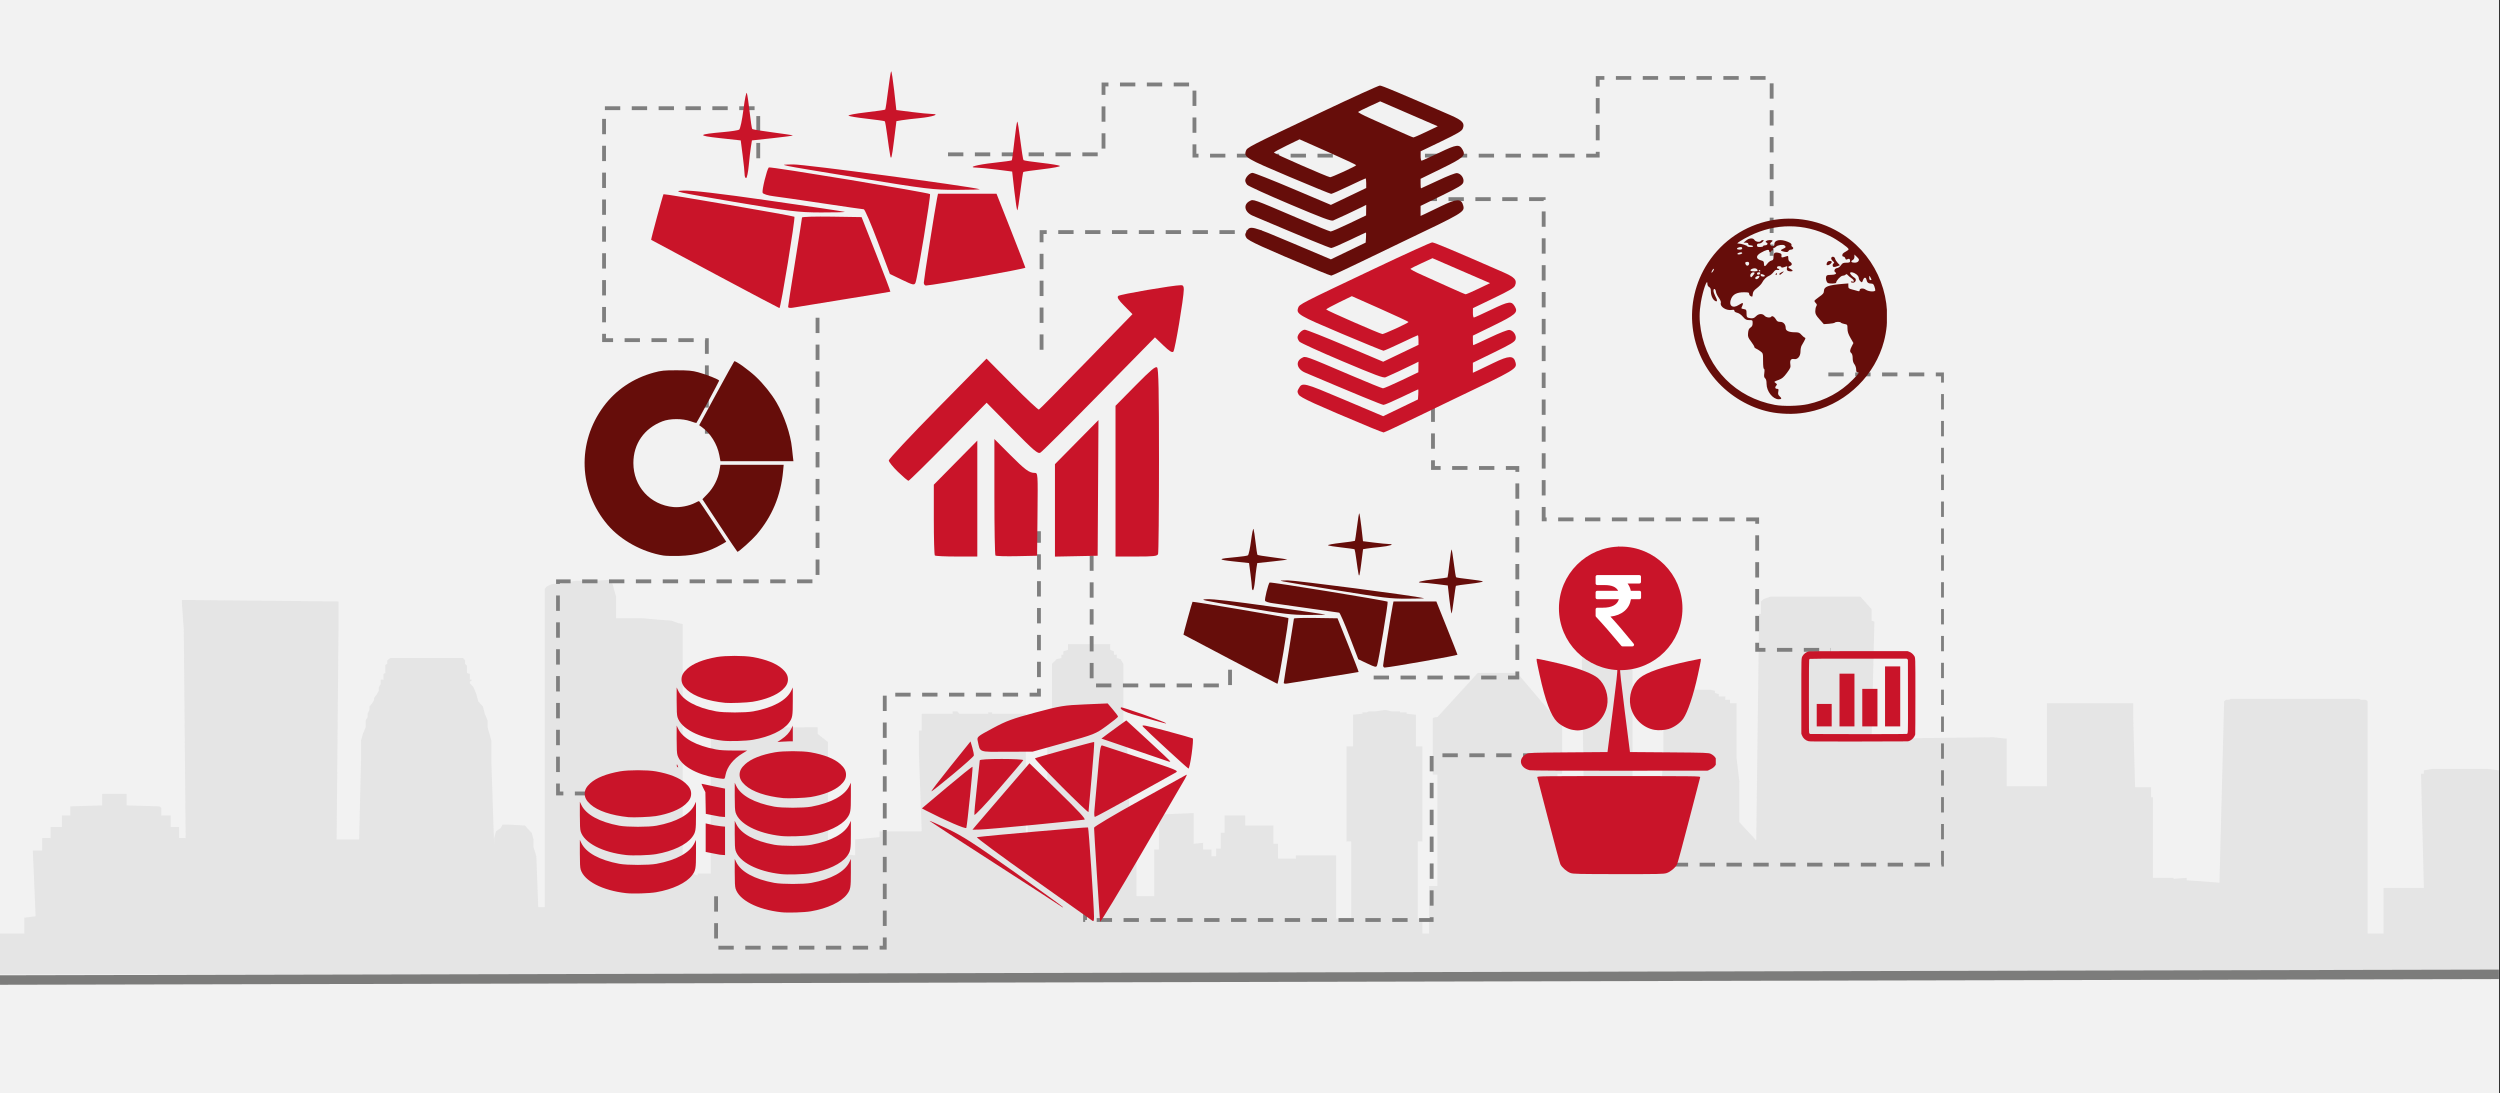<svg width="526" height="230" xmlns="http://www.w3.org/2000/svg" xmlns:xlink="http://www.w3.org/1999/xlink" overflow="hidden"><rect width="100%" height="100%" fill="#333333" stroke="none"/><defs><clipPath id="clip0"><path d="M0 0 526 0 526 230 0 230Z" fill-rule="evenodd" clip-rule="evenodd"/></clipPath><clipPath id="clip1"><path d="M117 16 409 16 409 201 117 201Z" fill-rule="evenodd" clip-rule="evenodd"/></clipPath><clipPath id="clip2"><path d="M117 16 409 16 409 201 117 201Z" fill-rule="evenodd" clip-rule="evenodd"/></clipPath><clipPath id="clip3"><path d="M117 16 409 16 409 201 117 201Z" fill-rule="evenodd" clip-rule="evenodd"/></clipPath><clipPath id="clip4"><path d="M137 14 223 14 223 65 137 65Z" fill-rule="evenodd" clip-rule="evenodd"/></clipPath><clipPath id="clip5"><path d="M137 14 223 14 223 65 137 65Z" fill-rule="evenodd" clip-rule="evenodd"/></clipPath><clipPath id="clip6"><path d="M137 14 223 14 223 65 137 65Z" fill-rule="evenodd" clip-rule="evenodd"/></clipPath><clipPath id="clip7"><path d="M123 75 167 75 167 117 123 117Z" fill-rule="evenodd" clip-rule="evenodd"/></clipPath><clipPath id="clip8"><path d="M123 75 167 75 167 117 123 117Z" fill-rule="evenodd" clip-rule="evenodd"/></clipPath><clipPath id="clip9"><path d="M123 75 167 75 167 117 123 117Z" fill-rule="evenodd" clip-rule="evenodd"/></clipPath><clipPath id="clip10"><path d="M187 59 249 59 249 117 187 117Z" fill-rule="evenodd" clip-rule="evenodd"/></clipPath><clipPath id="clip11"><path d="M187 59 249 59 249 117 187 117Z" fill-rule="evenodd" clip-rule="evenodd"/></clipPath><clipPath id="clip12"><path d="M187 59 249 59 249 117 187 117Z" fill-rule="evenodd" clip-rule="evenodd"/></clipPath><clipPath id="clip13"><path d="M249 108 312 108 312 145 249 145Z" fill-rule="evenodd" clip-rule="evenodd"/></clipPath><clipPath id="clip14"><path d="M249 108 312 108 312 145 249 145Z" fill-rule="evenodd" clip-rule="evenodd"/></clipPath><clipPath id="clip15"><path d="M249 108 312 108 312 145 249 145Z" fill-rule="evenodd" clip-rule="evenodd"/></clipPath><clipPath id="clip16"><path d="M122 138 179 138 179 192 122 192Z" fill-rule="evenodd" clip-rule="evenodd"/></clipPath><clipPath id="clip17"><path d="M122 138 179 138 179 192 122 192Z" fill-rule="evenodd" clip-rule="evenodd"/></clipPath><clipPath id="clip18"><path d="M122 138 179 138 179 192 122 192Z" fill-rule="evenodd" clip-rule="evenodd"/></clipPath><clipPath id="clip19"><path d="M320 115 361 115 361 184 320 184Z" fill-rule="evenodd" clip-rule="evenodd"/></clipPath><clipPath id="clip20"><path d="M320 115 361 115 361 184 320 184Z" fill-rule="evenodd" clip-rule="evenodd"/></clipPath><clipPath id="clip21"><path d="M320 115 361 115 361 184 320 184Z" fill-rule="evenodd" clip-rule="evenodd"/></clipPath><clipPath id="clip22"><path d="M356 46 397 46 397 88 356 88Z" fill-rule="evenodd" clip-rule="evenodd"/></clipPath><clipPath id="clip23"><path d="M356 46 397 46 397 88 356 88Z" fill-rule="evenodd" clip-rule="evenodd"/></clipPath><clipPath id="clip24"><path d="M356 46 397 46 397 88 356 88Z" fill-rule="evenodd" clip-rule="evenodd"/></clipPath><clipPath id="clip25"><path d="M194 147 251 147 251 194 194 194Z" fill-rule="evenodd" clip-rule="evenodd"/></clipPath><clipPath id="clip26"><path d="M194 147 251 147 251 194 194 194Z" fill-rule="evenodd" clip-rule="evenodd"/></clipPath><clipPath id="clip27"><path d="M194 147 251 147 251 194 194 194Z" fill-rule="evenodd" clip-rule="evenodd"/></clipPath><clipPath id="clip28"><path d="M379 136 403 136 403 156 379 156Z" fill-rule="evenodd" clip-rule="evenodd"/></clipPath><clipPath id="clip29"><path d="M379 136 403 136 403 156 379 156Z" fill-rule="evenodd" clip-rule="evenodd"/></clipPath><clipPath id="clip30"><path d="M379 136 403 136 403 156 379 156Z" fill-rule="evenodd" clip-rule="evenodd"/></clipPath><clipPath id="clip31"><path d="M262 17 308 17 308 59 262 59Z" fill-rule="evenodd" clip-rule="evenodd"/></clipPath><clipPath id="clip32"><path d="M262 17 308 17 308 59 262 59Z" fill-rule="evenodd" clip-rule="evenodd"/></clipPath><clipPath id="clip33"><path d="M262 17 308 17 308 59 262 59Z" fill-rule="evenodd" clip-rule="evenodd"/></clipPath><clipPath id="clip34"><path d="M273 50 319 50 319 91 273 91Z" fill-rule="evenodd" clip-rule="evenodd"/></clipPath><clipPath id="clip35"><path d="M273 50 319 50 319 91 273 91Z" fill-rule="evenodd" clip-rule="evenodd"/></clipPath><clipPath id="clip36"><path d="M273 50 319 50 319 91 273 91Z" fill-rule="evenodd" clip-rule="evenodd"/></clipPath><clipPath id="clip37"><path d="M333 120 348 120 348 136 333 136Z" fill-rule="evenodd" clip-rule="evenodd"/></clipPath><clipPath id="clip38"><path d="M333 120 348 120 348 136 333 136Z" fill-rule="evenodd" clip-rule="evenodd"/></clipPath><clipPath id="clip39"><path d="M333 120 348 120 348 136 333 136Z" fill-rule="evenodd" clip-rule="evenodd"/></clipPath></defs><g clip-path="url(#clip0)"><rect x="0" y="0" width="525.239" height="230" fill="#FFFFFF" transform="scale(1.001 1)"/><rect x="0" y="0" width="525.239" height="230" fill="#F2F2F2" transform="scale(1.001 1)"/><path d="M525.239 81.99 525.239 40.086 522.874 39.783 511.246 39.783 509.472 40.086 509.472 40.086 509.472 40.793 508.88 40.793 508.88 40.995 509.472 64.825 503.756 64.825 500.997 64.825 500.997 74.417 497.647 74.417 497.647 25.748 497.647 25.546 497.252 25.243 496.267 25.243 495.873 25.041 494.493 25.041 493.508 25.041 471.237 25.041 469.857 25.041 468.872 25.041 468.478 25.243 467.886 25.243 467.492 25.546 466.507 63.714 459.609 63.209 459.609 62.704 456.849 62.906 456.849 62.704 456.258 62.704 455.864 62.704 454.878 62.704 453.893 62.704 453.499 62.704 452.513 62.704 452.513 45.741 452.119 45.741 452.119 43.62 451.725 43.62 448.769 43.62 448.375 28.878 448.375 26.455 448.375 25.95 447.98 25.95 430.637 25.95 430.242 25.95 430.242 26.455 430.242 28.878 430.242 43.419 429.848 43.419 426.498 43.419 422.753 43.419 421.768 43.419 421.768 33.422 419.008 33.119 393.387 33.422 393.978 8.785 393.387 8.583 393.387 8.078 393.387 7.169 393.387 6.159 391.022 3.534 390.234 3.534 372.102 3.534 370.722 4.039 370.131 4.544 370.131 5.453 370.131 6.462 370.131 7.169 369.737 7.169 369.737 7.876 369.145 54.828 365.598 50.992 365.598 42.409 365.006 37.461 365.006 25.95 363.627 25.95 363.627 25.95 363.627 25.243 362.641 25.243 362.641 25.243 362.641 24.537 361.853 24.537 361.262 24.537 361.262 24.032 360.473 23.83 360.473 23.83 360.473 23.325 359.488 23.123 355.349 23.123 353.772 23.325 353.772 23.83 353.772 23.83 352.984 24.032 352.984 24.537 352.984 24.537 351.604 24.537 351.999 25.243 351.604 25.243 350.619 25.243 350.619 25.95 350.619 25.95 349.634 25.95 349.634 37.461 349.239 42.409 349.239 54.324 347.86 56.545 347.269 56.545 347.269 56.747 345.889 56.747 345.889 56.747 344.115 56.747 344.115 56.747 343.13 56.747 343.13 26.455 343.13 15.954 332.881 14.742 332.487 16.963 332.881 43.62 327.363 43.62 327.363 42.712 327.363 42.712 327.363 40.793 327.363 40.793 327.757 40.793 327.757 40.793 328.348 40.793 328.348 40.793 328.348 40.793 328.348 29.08 328.348 28.878 328.348 28.878 328.348 28.878 327.757 28.878 327.757 28.878 327.363 28.878 327.363 28.878 326.771 28.878 326.771 28.878 326.771 28.878 318.888 19.589 310.61 19.589 302.135 28.878 302.135 28.878 302.135 28.878 302.135 28.878 302.135 28.878 301.741 28.878 301.741 28.878 301.15 29.08 301.15 29.08 301.15 29.08 301.15 40.793 301.15 40.793 301.15 40.793 301.15 40.995 301.741 40.995 302.135 40.995 302.135 40.995 302.135 42.914 302.135 42.914 302.135 42.914 302.135 64.421 300.362 64.421 300.362 74.417 298.982 74.417 298.982 71.287 297.997 71.287 297.997 55.03 298.982 55.03 298.982 35.038 297.602 35.038 297.602 28.373 295.632 28.172 295.632 28.172 295.632 27.869 295.237 27.869 295.237 27.869 294.646 27.869 294.646 27.869 294.252 27.869 294.252 27.667 293.858 27.667 293.267 27.667 292.872 27.667 292.478 27.667 291.099 27.364 289.128 27.667 289.128 27.667 288.734 27.667 288.142 27.667 287.748 27.667 287.748 27.667 287.354 27.869 286.763 27.869 286.763 27.869 286.368 27.869 286.368 27.869 286.368 28.172 286.368 28.172 284.398 28.373 284.398 35.038 283.018 35.038 283.018 55.03 284.003 55.03 284.003 71.287 280.85 71.287 280.85 57.959 273.361 57.959 272.375 57.959 272.375 58.666 272.375 58.666 270.01 58.666 268.631 58.666 268.631 55.535 267.645 55.535 267.645 51.698 266.266 51.698 266.266 51.698 266.266 51.698 266.266 51.698 265.871 51.698 265.871 51.698 265.477 51.698 265.477 51.698 264.886 51.698 264.886 51.698 264.492 51.698 264.492 51.698 263.9 51.698 262.521 51.698 261.732 51.698 261.732 49.578 259.762 49.578 257.397 49.578 257.397 53.213 257.397 53.213 256.608 53.213 256.608 56.545 255.623 56.545 255.623 58.161 255.229 58.161 255.229 58.161 254.637 58.161 254.637 58.161 254.637 56.747 252.864 56.747 252.864 55.535 252.864 55.333 250.893 55.535 250.893 49.073 243.6 49.376 243.6 56.747 242.615 56.747 242.615 74.417 242.615 74.417 242.615 66.541 238.87 66.541 238.87 56.949 237.491 52.001 236.899 34.836 236.111 33.422 236.111 17.67 235.52 16.661 234.731 16.459 234.731 15.954 234.731 15.752 234.14 15.752 234.14 15.045 234.14 15.045 233.352 14.742 233.352 13.833 233.352 13.53 232.761 13.53 224.877 13.53 224.483 13.53 224.483 13.833 224.483 14.742 223.497 15.045 223.497 15.045 223.497 15.752 223.103 15.752 223.103 15.954 223.103 16.459 222.118 16.661 221.132 17.67 221.132 33.422 220.147 34.836 220.147 49.578 220.147 49.376 220.147 49.376 220.147 49.073 220.147 49.073 217.979 49.073 217.388 49.073 217.388 49.376 217.388 49.376 216.994 49.376 216.994 49.578 216.994 49.881 216.994 49.881 216.994 49.881 216.994 50.083 216.402 50.083 216.402 50.083 216.402 50.588 216.008 50.588 216.008 50.588 216.008 58.666 215.614 59.574 215.614 36.451 215.614 35.038 215.614 31.706 215.614 31.706 215.614 30.494 215.614 28.172 208.519 28.172 208.519 27.869 207.73 27.869 207.73 28.172 201.621 28.172 201.227 27.667 200.241 27.667 200.241 28.172 193.737 28.172 193.737 30.494 193.737 31.706 193.146 31.706 193.146 35.038 193.146 36.451 193.737 52.91 185.262 52.91 184.868 52.91 184.868 54.122 184.868 54.122 179.744 54.627 179.744 57.959 176.394 57.656 174.028 57.656 174.028 50.285 174.028 50.285 174.028 34.129 171.861 32.412 171.861 32.412 171.861 31.201 171.861 30.999 149.393 31.201 149.393 61.796 146.633 61.796 146.633 62.2 143.48 61.089 143.48 9.29 142.494 9.088 141.115 8.583 138.356 8.381 135.005 8.078 131.26 8.078 129.487 8.078 129.487 3.534 128.501 0 124.757 0.202 121.012 0.202 118.253 0.707 115.888 0.909 114.902 1.414 114.508 1.918 114.508 9.491 114.508 68.864 114.114 68.864 113.128 68.864 112.734 58.161 112.143 56.242 112.143 54.627 111.749 53.213 110.763 52.203 110.369 51.698 107.019 51.496 105.639 51.496 105.245 52.203 104.259 52.91 103.865 54.324 103.865 56.04 103.274 38.168 103.274 36.754 103.274 36.754 103.274 36.451 103.274 35.24 103.274 33.826 102.88 32.412 102.486 30.999 102.486 29.585 101.894 28.172 101.5 26.657 100.515 25.546 100.121 24.032 99.529 22.618 98.741 21.709 98.741 21.406 99.135 21.204 99.135 21.002 99.135 21.002 99.135 21.002 98.741 21.002 98.741 20.7 98.741 20.296 98.741 19.791 98.15 19.589 98.15 19.084 98.15 18.781 98.15 18.377 98.15 18.074 97.755 17.67 97.755 17.367 97.755 16.963 97.361 16.459 81.989 16.459 81.397 16.963 81.397 17.166 81.397 17.67 81.003 17.872 81.003 18.377 81.003 18.781 81.003 19.084 81.003 19.589 80.609 19.791 80.609 20.296 80.609 20.498 80.609 21.002 80.018 21.002 80.018 21.911 79.623 22.618 79.623 23.325 79.229 24.032 78.638 24.839 78.638 25.243 78.244 25.95 77.653 26.657 77.653 27.364 77.258 28.172 77.258 28.878 76.864 29.585 76.864 30.999 76.273 32.412 75.879 33.826 75.879 35.24 75.879 36.754 75.879 36.956 75.879 38.168 75.485 54.627 70.754 54.627 71.149 9.996 71.149 4.544 38.235 4.241 38.235 4.948 38.629 10.501 39.023 54.324 37.644 54.324 37.644 52.001 37.644 52.001 37.644 52.001 37.644 52.001 37.644 52.001 35.87 52.001 35.87 49.881 35.87 49.881 35.87 49.578 35.87 49.578 35.87 49.578 35.279 49.578 33.899 49.578 33.899 47.962 33.899 47.962 33.505 47.659 33.505 47.659 33.505 47.659 33.505 47.659 26.607 47.457 26.607 47.255 26.607 47.255 26.607 47.255 26.607 47.255 26.607 46.953 26.607 46.953 26.607 46.751 26.607 46.448 26.607 46.246 26.607 46.246 26.607 46.044 26.607 45.741 26.607 45.741 26.607 45.741 26.607 45.741 26.607 45.034 21.483 45.034 21.483 47.457 14.782 47.659 14.782 47.659 14.782 47.659 14.782 49.578 13.008 49.578 13.008 49.578 13.008 49.578 13.008 49.578 13.008 52.001 11.234 52.001 10.643 52.001 10.643 52.001 10.643 52.001 10.643 52.001 10.643 54.324 9.263 54.324 9.263 54.324 9.263 54.324 8.869 54.324 8.869 54.324 8.869 54.324 8.869 54.324 8.869 54.324 8.869 56.949 6.898 56.949 7.489 70.782 5.124 71.085 5.124 74.417 0 74.417 0 83 525.239 83 525.239 81.99Z" fill="#D9D9D9" fill-rule="evenodd" fill-opacity="0.529" transform="matrix(1.001 0 -0 1 0 122)"/><path d="M0 0-525.239-1.2" stroke="#7C7C7B" stroke-width="1.997" stroke-miterlimit="8" fill="none" fill-rule="evenodd" transform="matrix(-1.001 -0 -0 1 0 206.2)"/><g clip-path="url(#clip1)"><g clip-path="url(#clip2)"><g clip-path="url(#clip3)"><path d="M42.534 17.302 42.534 6.766 10.093 6.766 10.093 55.566 31.72 55.566 31.72 75.253" stroke="#7F7F7F" stroke-width="0.808" stroke-dasharray="3.23 2.423" fill="none" transform="matrix(1 0 -0 1 117 16)"/><path d="M55.011 50.852 55.011 106.308 0.388 106.308 0.388 150.949 7.875 150.949" stroke="#7F7F7F" stroke-width="0.808" stroke-dasharray="3.23 2.423" fill="none" transform="matrix(1 0 -0 1 117 16)"/><path d="M33.661 172.576 33.661 183.39 69.153 183.39 69.153 130.153 101.594 130.153 101.594 95.771" stroke="#7F7F7F" stroke-width="0.808" stroke-dasharray="3.23 2.423" fill="none" transform="matrix(1 0 -0 1 117 16)"/><path d="M112.685 95.216 112.685 128.212 141.799 128.212 141.799 117.675" stroke="#7F7F7F" stroke-width="0.808" stroke-dasharray="3.23 2.423" fill="none" transform="matrix(1 0 -0 1 117 16)"/><path d="M172.021 126.549 202.245 126.549 202.245 82.462 184.499 82.462 184.499 56.398" stroke="#7F7F7F" stroke-width="0.808" stroke-dasharray="3.23 2.423" fill="none" transform="matrix(1 0 -0 1 117 16)"/><path d="M148.453 32.829 102.148 32.829 102.148 58.616" stroke="#7F7F7F" stroke-width="0.808" stroke-dasharray="3.23 2.423" fill="none" transform="matrix(1 0 -0 1 117 16)"/><path d="M82.462 16.47 115.18 16.47 115.18 1.775 134.312 1.775 134.312 16.747 219.159 16.747 219.159 0.388 255.758 0.388 255.758 37.82" stroke="#7F7F7F" stroke-width="0.808" stroke-dasharray="3.23 2.423" fill="none" transform="matrix(1 0 -0 1 117 16)"/><path d="M267.682 62.775 291.805 62.775 291.805 165.921 234.131 165.921" stroke="#7F7F7F" stroke-width="0.808" stroke-dasharray="3.23 2.423" fill="none" transform="matrix(1 0 -0 1 117 16)"/><path d="M206.681 142.907 184.222 142.907 184.222 177.567 111.298 177.567 111.298 164.813" stroke="#7F7F7F" stroke-width="0.808" stroke-dasharray="3.23 2.423" fill="none" transform="matrix(1 0 -0 1 117 16)"/><path d="M176.458 25.898 207.79 25.898 207.79 93.276 252.709 93.276 252.709 120.726 268.236 120.726" stroke="#7F7F7F" stroke-width="0.808" stroke-dasharray="3.23 2.423" fill="none" transform="matrix(1 0 -0 1 117 16)"/></g></g></g><g clip-path="url(#clip4)"><g clip-path="url(#clip5)"><g clip-path="url(#clip6)"><path d="M13.401 42.663C6.075 38.737 0.045 35.494 0.002 35.457-0.076 35.392 2.462 26.009 2.598 25.86 2.729 25.715 29.848 30.401 30.051 30.604 30.292 30.845 27.19 49.851 26.914 49.823 26.808 49.812 20.728 46.59 13.401 42.663ZM28.73 49.577C28.73 49.382 29.386 45.132 30.189 40.134 30.991 35.136 31.648 30.919 31.649 30.764 31.649 30.609 34.462 30.527 37.898 30.582L44.147 30.682 47.214 38.489C48.9 42.784 50.235 46.33 50.18 46.37 50.125 46.41 45.728 47.139 40.409 47.992 35.089 48.844 30.285 49.63 29.733 49.738 29.181 49.845 28.73 49.773 28.73 49.577ZM52.635 43.876 50.08 42.643 47.53 35.841C46.127 32.1 44.813 29.037 44.61 29.034 44.407 29.031 40.546 28.471 36.029 27.789 31.513 27.107 26.86 26.431 25.69 26.288 24.499 26.143 23.483 25.821 23.381 25.557 23.198 25.079 24.274 20.658 24.678 20.23 24.904 19.991 58.165 25.506 58.497 25.838 58.711 26.052 55.866 43.495 55.459 44.465 55.213 45.053 54.969 45.002 52.635 43.876ZM57.197 44.478C57.197 43.883 59.556 28.822 59.972 26.758L60.175 25.755 66.311 25.755 72.448 25.755 75.455 33.4C77.108 37.605 78.481 41.171 78.504 41.325 78.538 41.547 59.41 44.988 57.653 45.075 57.402 45.087 57.197 44.819 57.197 44.478ZM17.233 27.449C5.305 25.414 4.339 25.197 6.742 25.1 8.545 25.027 14.306 25.7 24.808 27.212 33.288 28.432 40.391 29.494 40.591 29.571 40.792 29.648 38.575 29.707 35.664 29.701 30.879 29.692 29.114 29.476 17.233 27.449ZM76.196 25.251 75.732 21.096 72.553 20.688C70.804 20.464 68.892 20.275 68.304 20.269 66.176 20.247 68.298 19.652 71.93 19.252 73.911 19.034 75.585 18.802 75.651 18.736 75.717 18.67 75.971 16.773 76.215 14.52 76.459 12.267 76.733 10.497 76.823 10.587 76.913 10.678 77.2 12.498 77.462 14.633 77.723 16.767 78.015 18.593 78.111 18.689 78.207 18.785 79.905 19.044 81.883 19.264 83.862 19.485 85.608 19.774 85.762 19.906 85.916 20.039 84.276 20.352 82.118 20.603 79.959 20.854 78.136 21.117 78.065 21.188 77.995 21.259 77.723 23.063 77.462 25.198 77.2 27.333 76.913 29.153 76.823 29.243 76.732 29.333 76.45 27.537 76.196 25.251ZM43.693 22.46C25.431 19.445 26.476 19.661 29.845 19.6 32.057 19.56 66.273 24.116 68.876 24.797 69.177 24.876 67.042 24.944 64.131 24.95 59.282 24.959 57.573 24.751 43.693 22.46ZM19.606 21.674C19.606 21.235 19.423 19.451 19.199 17.709L18.793 14.541 14.364 14.056C9.53 13.526 9.711 13.273 15.275 12.777 16.807 12.641 18.242 12.417 18.463 12.28 18.684 12.144 19.089 10.233 19.363 8.036 19.637 5.838 19.956 4.286 20.073 4.587 20.189 4.888 20.455 6.675 20.663 8.559 20.872 10.443 21.116 12.059 21.207 12.149 21.298 12.24 23.23 12.557 25.5 12.853 27.77 13.15 29.674 13.439 29.732 13.496 29.789 13.553 27.88 13.812 25.489 14.071L21.143 14.542 20.932 15.86C20.817 16.585 20.611 18.369 20.476 19.824 20.341 21.279 20.09 22.47 19.918 22.47 19.746 22.47 19.606 22.111 19.606 21.674ZM50.15 17.725C50.016 17.023 49.738 15.145 49.532 13.553 49.325 11.961 49.095 10.597 49.019 10.521 48.944 10.445 47.263 10.203 45.284 9.982 43.305 9.762 41.56 9.473 41.406 9.34 41.251 9.208 42.891 8.894 45.05 8.643 47.208 8.392 49.032 8.129 49.102 8.059 49.173 7.988 49.444 6.183 49.706 4.049 49.967 1.914 50.255 0.093 50.345 0.003 50.435-0.087 50.717 1.709 50.972 3.995L51.435 8.151 54.615 8.559C56.363 8.783 58.276 8.971 58.864 8.977 60.771 8.997 59.027 9.59 56.285 9.855 54.88 9.99 53.218 10.188 52.592 10.295L51.453 10.489 50.923 14.746C50.499 18.152 50.344 18.747 50.15 17.725Z" fill="#C91429" transform="matrix(1.003 0 -0 1 137 15)"/></g></g></g><g clip-path="url(#clip7)"><g clip-path="url(#clip8)"><g clip-path="url(#clip9)"><path d="M16.557 40.316C12.139 39.603 7.597 37.136 4.853 33.961-1.28 26.863-1.633 16.885 3.983 9.402 6.564 5.963 10.221 3.529 14.56 2.362 16.156 1.933 16.723 1.877 19.378 1.881 21.857 1.885 22.651 1.958 23.89 2.292 25.733 2.788 28.309 3.804 28.309 4.034 28.309 4.172 23.696 12.621 23.517 12.811 23.488 12.842 22.925 12.679 22.267 12.449 20.581 11.86 17.954 11.871 16.369 12.473 12.529 13.933 10.262 17.143 10.262 21.122 10.262 25.992 13.801 29.821 18.708 30.263 20.092 30.387 22.007 30.021 23.229 29.397 23.636 29.189 24.014 29.02 24.069 29.02 24.124 29.02 25.436 30.919 26.986 33.239L29.803 37.459 28.821 38.016C26.066 39.579 23.392 40.296 19.942 40.397 18.597 40.436 17.074 40.399 16.557 40.316ZM28.431 34.09 24.79 28.63 25.877 27.518C27.151 26.216 28.07 24.437 28.368 22.697L28.574 21.498 35.23 21.498 41.886 21.498 41.757 22.861C41.281 27.885 39.462 32.179 36.213 35.955 35.245 37.079 32.455 39.549 32.153 39.549 32.108 39.549 30.433 37.092 28.431 34.09ZM28.343 19.482C27.912 17.209 26.464 14.921 24.658 13.66L24.109 13.277 27.732 6.716C29.725 3.108 31.415 0.093 31.487 0.015 31.679-0.191 34.478 1.778 36.01 3.195 37.608 4.675 39.309 6.76 40.357 8.525 42.008 11.303 43.344 15.183 43.628 18.02 43.691 18.64 43.786 19.507 43.84 19.947L43.939 20.746 36.261 20.746 28.583 20.746Z" fill="#660D0A" transform="matrix(1 0 -0 1.014 123 76)"/></g></g></g><g clip-path="url(#clip10)"><g clip-path="url(#clip11)"><g clip-path="url(#clip12)"><path d="M9.693 55.976C9.574 55.857 9.476 52.51 9.476 48.539L9.476 41.319 14.05 36.753 18.625 32.187 18.625 44.191 18.625 56.194 14.268 56.194C11.872 56.194 9.813 56.096 9.693 55.976ZM22.446 55.986C22.321 55.861 22.219 50.383 22.219 43.812L22.219 31.864 25.405 35.008C28.703 38.263 29.543 38.877 30.698 38.877 31.372 38.877 31.378 38.954 31.291 47.454L31.204 56.031 26.938 56.122C24.592 56.172 22.57 56.111 22.446 55.986ZM34.962 46.642 34.962 37.071 39.54 32.502 44.118 27.933 44.032 41.982 43.947 56.031 39.455 56.122 34.962 56.213ZM47.705 40.588 47.705 24.981 51.881 20.814C55.164 17.538 56.143 16.732 56.456 17.045 56.759 17.348 56.854 21.914 56.854 36.302 56.854 46.674 56.765 55.393 56.656 55.678 56.488 56.113 55.77 56.194 52.081 56.194L47.705 56.194ZM1.936 38.664C0.871 37.648 0 36.581 0 36.293 0 36.005 4.627 31.144 10.282 25.491L20.564 15.213 25.935 20.548C28.888 23.482 31.431 25.829 31.586 25.763 31.741 25.698 36.233 21.225 41.569 15.823L51.271 6.003 49.58 4.312C48.271 3.003 47.977 2.533 48.278 2.231 48.607 1.902 59.784 0.017 61.51 4.00442e-05 61.919-0.004 62.079 0.249 62.072 0.893 62.054 2.696 60.224 13.418 59.875 13.768 59.614 14.029 59.037 13.674 57.76 12.466L56.004 10.806 44.258 22.575C37.797 29.047 32.234 34.497 31.896 34.684 31.363 34.98 30.564 34.31 25.932 29.684L20.584 24.343 12.495 32.427C8.046 36.873 4.286 40.511 4.139 40.511 3.993 40.511 3.001 39.68 1.936 38.664Z" fill="#C91429" transform="matrix(1 0 -0 1.016 187 60)"/></g></g></g><g clip-path="url(#clip13)"><g clip-path="url(#clip14)"><g clip-path="url(#clip15)"><path d="M9.649 30.718C4.374 27.89 0.032 25.556 0.001 25.529-0.055 25.482 1.773 18.727 1.87 18.619 1.965 18.515 21.491 21.889 21.637 22.035 21.81 22.208 19.576 35.893 19.378 35.872 19.302 35.864 14.924 33.545 9.649 30.718ZM20.686 35.696C20.686 35.555 21.158 32.495 21.736 28.896 22.314 25.298 22.787 22.262 22.787 22.15 22.787 22.038 24.812 21.979 27.287 22.019L31.786 22.091 33.994 27.712C35.208 30.804 36.169 33.358 36.13 33.386 36.09 33.415 32.924 33.94 29.094 34.554 25.264 35.168 21.805 35.734 21.408 35.811 21.011 35.889 20.686 35.837 20.686 35.696ZM37.897 31.591 36.058 30.703 34.221 25.806C33.212 23.112 32.266 20.907 32.119 20.904 31.973 20.902 29.193 20.499 25.941 20.008 22.689 19.517 19.339 19.031 18.497 18.928 17.64 18.823 16.907 18.591 16.835 18.401 16.703 18.057 17.478 14.874 17.768 14.566 17.931 14.393 41.879 18.365 42.118 18.604 42.272 18.757 40.223 31.317 39.931 32.014 39.754 32.438 39.578 32.402 37.897 31.591ZM41.182 32.024C41.182 31.596 42.88 20.752 43.18 19.266L43.326 18.543 47.744 18.543 52.163 18.543 54.327 24.048C55.518 27.075 56.506 29.643 56.523 29.754 56.548 29.914 42.775 32.391 41.51 32.454 41.33 32.463 41.182 32.27 41.182 32.024ZM12.408 19.763C3.82 18.298 3.124 18.142 4.854 18.072 6.152 18.019 10.3 18.504 17.861 19.592 23.967 20.471 29.081 21.235 29.226 21.291 29.37 21.347 27.774 21.389 25.678 21.385 22.233 21.378 20.962 21.223 12.408 19.763ZM54.861 18.181 54.527 15.189 52.238 14.895C50.979 14.734 49.602 14.598 49.179 14.594 47.647 14.578 49.175 14.149 51.79 13.861 53.216 13.704 54.422 13.537 54.469 13.49 54.516 13.443 54.699 12.077 54.875 10.454 55.051 8.832 55.248 7.558 55.313 7.623 55.377 7.688 55.584 8.998 55.772 10.535 55.961 12.072 56.171 13.387 56.24 13.456 56.309 13.525 57.531 13.711 58.956 13.87 60.381 14.029 61.638 14.237 61.749 14.332 61.86 14.428 60.679 14.654 59.125 14.834 57.571 15.015 56.258 15.204 56.207 15.255 56.156 15.306 55.961 16.605 55.772 18.142 55.584 19.68 55.377 20.99 55.312 21.055 55.247 21.12 55.044 19.827 54.861 18.181ZM31.459 16.171C18.31 14 19.063 14.156 21.489 14.112 23.081 14.083 47.717 17.363 49.591 17.854 49.807 17.91 48.27 17.96 46.175 17.964 42.683 17.971 41.453 17.821 31.459 16.171ZM14.116 15.605C14.116 15.29 13.985 14.005 13.824 12.751L13.531 10.47 10.342 10.12C6.862 9.739 6.992 9.556 10.998 9.2 12.101 9.101 13.134 8.94 13.293 8.842 13.453 8.744 13.744 7.368 13.941 5.786 14.139 4.203 14.369 3.086 14.453 3.302 14.536 3.519 14.728 4.806 14.878 6.163 15.028 7.519 15.204 8.682 15.269 8.748 15.335 8.813 16.725 9.041 18.36 9.254 19.994 9.468 21.366 9.676 21.407 9.717 21.448 9.758 20.073 9.945 18.352 10.131L15.223 10.47 15.071 11.419C14.988 11.941 14.84 13.226 14.743 14.273 14.646 15.321 14.465 16.178 14.341 16.178 14.217 16.178 14.116 15.92 14.116 15.605ZM36.108 12.762C36.012 12.257 35.811 10.905 35.663 9.758 35.514 8.612 35.348 7.629 35.294 7.575 35.239 7.521 34.029 7.346 32.604 7.187 31.18 7.028 29.923 6.82 29.812 6.725 29.701 6.63 30.882 6.404 32.436 6.223 33.99 6.042 35.303 5.853 35.354 5.802 35.405 5.751 35.6 4.452 35.788 2.915 35.976 1.378 36.183 0.067 36.248 0.002 36.313-0.063 36.516 1.231 36.7 2.876L37.033 5.869 39.322 6.162C40.581 6.324 41.958 6.459 42.382 6.464 43.755 6.478 42.5 6.905 40.525 7.095 39.513 7.193 38.317 7.336 37.866 7.413L37.046 7.552 36.665 10.617C36.359 13.07 36.248 13.498 36.108 12.762Z" fill="#660D0A" transform="matrix(1.02 0 -0 1 249 108)"/></g></g></g><g clip-path="url(#clip16)"><g clip-path="url(#clip17)"><g clip-path="url(#clip18)"><path d="M41.669 53.93C36.739 53.365 32.976 51.38 32.248 48.961 32.12 48.538 32.073 47.612 32.074 45.55L32.076 42.72 32.375 43.364C33.331 45.416 36.133 46.978 40.25 47.755 41.884 48.063 46.318 48.063 47.952 47.755 52.069 46.978 54.871 45.416 55.827 43.364L56.126 42.72 56.128 45.55C56.129 48.736 56.054 49.167 55.329 50.155 54.141 51.773 51.297 53.137 47.86 53.737 46.445 53.984 43.061 54.089 41.669 53.93ZM9.595 49.921C4.665 49.356 0.902 47.371 0.173 44.952 0.046 44.529-0.001 43.603 1.23647e-05 41.541L0.001 38.711 0.301 39.355C1.257 41.406 4.058 42.969 8.176 43.746 9.81 44.054 14.244 44.054 15.878 43.746 19.995 42.969 22.797 41.406 23.752 39.355L24.052 38.711 24.054 41.541C24.055 44.727 23.98 45.157 23.255 46.146 22.067 47.764 19.223 49.128 15.786 49.728 14.37 49.975 10.987 50.08 9.595 49.921ZM41.669 45.911C36.739 45.347 32.976 43.362 32.248 40.942 32.12 40.52 32.073 39.593 32.074 37.532L32.076 34.701 32.375 35.345C33.331 37.397 36.133 38.959 40.25 39.736 41.884 40.045 46.318 40.045 47.952 39.736 52.069 38.959 54.871 37.397 55.827 35.345L56.126 34.701 56.128 37.532C56.129 40.718 56.054 41.148 55.329 42.137 54.141 43.755 51.297 45.119 47.86 45.718 46.445 45.965 43.061 46.071 41.669 45.911ZM9.595 41.902C4.665 41.337 0.902 39.352 0.173 36.933 0.046 36.511-0.001 35.584 1.23647e-05 33.523L0.001 30.692 0.301 31.336C1.257 33.388 4.058 34.95 8.176 35.727 9.81 36.035 14.244 36.035 15.878 35.727 19.995 34.95 22.797 33.388 23.752 31.336L24.052 30.692 24.054 33.523C24.055 36.709 23.98 37.139 23.255 38.127 22.067 39.746 19.223 41.109 15.786 41.709 14.37 41.956 10.987 42.062 9.595 41.902ZM28.941 41.821C28.768 41.794 28.05 41.653 27.343 41.509L26.059 41.246 26.059 38.242 26.059 35.238 26.404 35.326C27.348 35.567 28.462 35.772 29.223 35.846L30.068 35.928 30.068 38.917 30.068 41.906 29.661 41.889C29.437 41.879 29.113 41.849 28.941 41.821ZM41.669 37.893C36.739 37.328 32.976 35.343 32.248 32.924 32.12 32.501 32.073 31.575 32.074 29.513L32.076 26.683 32.375 27.327C33.331 29.378 36.133 30.941 40.25 31.718 41.884 32.026 46.318 32.026 47.952 31.718 52.069 30.941 54.871 29.378 55.827 27.327L56.126 26.683 56.128 29.513C56.129 32.699 56.054 33.13 55.329 34.118 54.141 35.736 51.297 37.1 47.86 37.7 46.445 37.947 43.061 38.052 41.669 37.893ZM10.085 33.936C6.489 33.561 3.686 32.6 2.185 31.228 1.358 30.472 1.007 29.808 1.007 29.001 1.007 28.193 1.358 27.529 2.185 26.773 3.421 25.643 5.51 24.8 8.331 24.292 10.081 23.977 13.972 23.977 15.723 24.292 18.544 24.8 20.632 25.643 21.869 26.773 22.695 27.529 23.047 28.193 23.047 29.001 23.047 29.808 22.695 30.472 21.869 31.228 20.638 32.352 18.374 33.267 15.726 33.707 14.609 33.893 11.057 34.037 10.085 33.936ZM28.941 33.803C28.768 33.775 28.055 33.636 27.355 33.493L26.082 33.233 26.04 30.952 25.996 28.671 25.547 27.765C25.299 27.267 25.158 26.881 25.233 26.907 25.309 26.933 26.427 27.173 27.719 27.441L30.068 27.927 30.068 30.907 30.068 33.887 29.661 33.87C29.437 33.861 29.113 33.83 28.941 33.803ZM42.159 29.927C38.564 29.552 35.76 28.591 34.259 27.219 33.432 26.463 33.081 25.799 33.081 24.991 33.081 24.184 33.432 23.52 34.259 22.764 35.495 21.634 37.584 20.791 40.405 20.283 42.155 19.968 46.047 19.968 47.797 20.283 50.618 20.791 52.706 21.634 53.943 22.764 54.77 23.52 55.121 24.184 55.121 24.991 55.121 25.799 54.77 26.463 53.943 27.219 52.713 28.343 50.448 29.257 47.801 29.698 46.683 29.884 43.131 30.028 42.159 29.927ZM28.252 25.669C24.027 24.921 20.866 23.042 20.22 20.896 20.093 20.473 20.046 19.547 20.046 17.485L20.048 14.655 20.348 15.299C21.303 17.351 24.111 18.916 28.222 19.689 29.081 19.85 30.06 19.908 32.017 19.912L34.654 19.917 33.68 20.517C31.771 21.692 30.492 23.337 30.17 25.031 30.015 25.848 30.002 25.868 29.633 25.857 29.425 25.851 28.803 25.766 28.252 25.669ZM20.191 23.378C20.099 23.32 20.042 23.144 20.066 22.988 20.104 22.732 20.122 22.742 20.253 23.097 20.334 23.312 20.39 23.487 20.379 23.486 20.368 23.485 20.283 23.436 20.191 23.378ZM41.721 17.567C42.733 16.874 43.409 16.136 43.799 15.299L44.098 14.655 44.1 16.315 44.101 17.975 43.381 17.976C42.985 17.977 42.266 18.011 41.783 18.052L40.906 18.126 41.721 17.568ZM29.641 17.846C24.711 17.282 20.948 15.297 20.22 12.877 20.093 12.455 20.046 11.528 20.046 9.467L20.048 6.636 20.348 7.28C21.303 9.332 24.105 10.894 28.222 11.671 29.856 11.98 34.291 11.98 35.924 11.671 40.042 10.894 42.843 9.332 43.799 7.28L44.099 6.636 44.1 9.467C44.101 12.653 44.027 13.083 43.301 14.072 42.113 15.69 39.269 17.054 35.832 17.654 34.417 17.901 31.033 18.006 29.642 17.846ZM30.131 9.88C26.536 9.505 23.732 8.544 22.231 7.172 21.404 6.417 21.053 5.753 21.053 4.945 21.053 4.137 21.404 3.473 22.231 2.718 23.467 1.588 25.556 0.745 28.377 0.236 30.127-0.079 34.019-0.079 35.769 0.236 38.59 0.745 40.679 1.588 41.915 2.718 42.742 3.473 43.093 4.137 43.093 4.945 43.093 5.753 42.742 6.417 41.915 7.172 40.685 8.297 38.42 9.211 35.773 9.652 34.655 9.838 31.103 9.982 30.131 9.88Z" fill="#C91429" transform="matrix(1.016 0 -0 1 122 138)"/></g></g></g><g clip-path="url(#clip19)"><g clip-path="url(#clip20)"><g clip-path="url(#clip21)"><path d="M10.461 68.417C9.69 68.16 8.616 67.237 8.291 66.553 8.164 66.284 7.036 62.127 5.786 57.315 4.536 52.503 3.48 48.459 3.44 48.33 3.371 48.107 4.249 48.095 20.581 48.095 36.914 48.095 37.792 48.107 37.722 48.33 37.682 48.459 36.627 52.503 35.377 57.315 34.126 62.127 32.999 66.284 32.871 66.553 32.533 67.266 31.475 68.159 30.654 68.424 30.025 68.627 29.009 68.649 20.532 68.641 12.242 68.634 11.032 68.607 10.461 68.417ZM1.852 46.871C-0.286 46.365-0.665 44.37 1.201 43.443 1.673 43.208 2.246 43.187 9.963 43.124L18.22 43.057 19.316 34.459C20.103 28.29 20.37 25.834 20.262 25.764 20.179 25.711 19.839 25.631 19.506 25.586 17.419 25.304 15.782 24.491 14.252 22.976 13.316 22.048 12.99 21.614 12.54 20.689 11.751 19.066 11.539 18.107 11.609 16.465 11.653 15.44 11.758 14.854 12.042 14.039 12.832 11.778 15.059 7.747 17.459 4.232 18.997 1.98 20.458 0 20.581 0 20.705 0 22.166 1.98 23.703 4.232 26.104 7.747 28.33 11.778 29.12 14.039 29.405 14.854 29.51 15.44 29.553 16.465 29.623 18.107 29.412 19.066 28.622 20.689 28.172 21.614 27.847 22.048 26.91 22.976 25.38 24.491 23.744 25.304 21.656 25.586 21.323 25.631 20.984 25.711 20.901 25.764 20.793 25.834 21.06 28.29 21.846 34.459L22.943 43.057 31.2 43.124C38.917 43.187 39.489 43.208 39.962 43.443 41.572 44.243 41.571 45.846 39.959 46.639L39.322 46.953 20.85 46.974C9.904 46.986 2.163 46.945 1.852 46.871ZM20.957 21.069 20.997 20.307 21.562 20.214C23.258 19.935 24.188 18.972 24.415 17.26 24.641 15.549 23.654 14.343 21.605 13.828L20.984 13.671 20.984 11.736 20.984 9.802 21.354 9.888C21.997 10.037 22.355 10.355 22.641 11.031 22.918 11.688 22.919 11.688 23.564 11.688 24.143 11.688 24.208 11.657 24.207 11.386 24.204 10.915 23.609 9.749 23.21 9.435 22.848 9.151 22.043 8.819 21.354 8.672 21.037 8.604 20.984 8.527 20.984 8.125 20.984 7.695 20.952 7.658 20.581 7.658 20.212 7.658 20.178 7.696 20.178 8.119 20.178 8.608 20.138 8.637 19.22 8.791 18.002 8.996 16.954 10.39 16.954 11.806 16.954 13.255 17.689 14.133 19.329 14.64L20.111 14.882 20.148 16.997 20.185 19.112 19.752 19.025C18.836 18.842 18.332 18.267 18.186 17.238L18.094 16.591 17.379 16.55 16.664 16.51 16.761 17.285C16.893 18.343 17.113 18.812 17.744 19.383 18.244 19.834 19.34 20.286 19.934 20.286 20.14 20.286 20.178 20.399 20.178 21.003 20.178 21.802 20.245 21.927 20.643 21.87 20.877 21.837 20.923 21.718 20.957 21.069ZM20.984 17.118 20.984 15.053 21.321 15.181C22.58 15.66 23 16.143 22.999 17.113 22.998 18.214 22.496 18.842 21.424 19.084L20.984 19.183ZM19.409 13.171C18.645 12.824 18.259 12.2 18.365 11.486 18.496 10.61 18.975 10.074 19.809 9.869L20.178 9.778 20.178 11.606C20.178 12.612 20.133 13.433 20.078 13.431 20.022 13.43 19.721 13.312 19.409 13.171ZM10.941 38.42C9.91 38.27 8.395 37.5 7.614 36.731 6.291 35.428 5.122 32.297 3.93 26.869 3.245 23.747 3.207 23.51 3.39 23.51 3.687 23.51 8.049 24.473 9.498 24.858 12.654 25.698 15.183 26.712 16.171 27.535 17.742 28.843 18.555 31.31 18.113 33.42 17.566 36.026 15.499 38.017 12.924 38.418 11.964 38.568 11.955 38.568 10.941 38.42ZM28.105 38.409C25.643 37.983 23.578 35.944 23.051 33.42 22.612 31.317 23.432 28.825 24.984 27.545 26.446 26.341 29.823 25.188 35.405 23.987 36.624 23.725 37.69 23.51 37.773 23.51 37.956 23.51 37.92 23.73 37.221 26.936 36.313 31.1 35.111 34.677 34.154 36.065 33.542 36.951 32.215 37.885 31.081 38.227 30.246 38.48 28.962 38.558 28.105 38.409Z" fill="#C91429" transform="matrix(1 0 -0 1.004 320 115)"/></g></g></g><g clip-path="url(#clip22)"><g clip-path="url(#clip23)"><g clip-path="url(#clip24)"><path d="M17.899 40.914C13.708 40.428 9.425 38.334 6.192 35.191-0.819 28.374-2.02 17.542 3.325 9.341 9.587-0.265 22.381-2.889 31.937 3.472 39.188 8.3 42.608 17.329 40.391 25.795 38.555 32.805 32.769 38.58 25.765 40.393 23.096 41.084 20.718 41.241 17.899 40.914ZM24.377 39.036C28.063 38.234 31.259 36.495 33.803 33.908 35.098 32.59 35.265 32.333 34.825 32.333 34.618 32.333 34.535 32.157 34.535 31.717 34.535 31.378 34.37 30.892 34.169 30.636 33.927 30.328 33.803 29.893 33.803 29.352 33.803 28.848 33.697 28.447 33.528 28.306 33.165 28.005 33.182 27.7 33.607 26.867L33.96 26.175 33.338 25.09C32.877 24.286 32.714 23.781 32.71 23.144 32.705 22.305 32.688 22.279 32.062 22.162 31.708 22.096 31.374 21.968 31.319 21.879 31.187 21.666 30.264 21.67 30.041 21.885 29.946 21.977 29.387 22.085 28.8 22.125L27.732 22.198 26.832 21.189C26.088 20.355 25.932 20.059 25.932 19.481 25.932 19.098 26.029 18.628 26.147 18.439 26.321 18.161 26.303 18.035 26.056 17.788 25.887 17.619 25.749 17.408 25.749 17.319 25.749 17.23 26.199 16.844 26.749 16.462 27.579 15.886 27.75 15.675 27.756 15.217 27.767 14.308 28.638 13.982 31.744 13.726L32.888 13.632 32.888 14.166C32.888 14.641 32.974 14.722 33.666 14.898 34.093 15.007 34.629 15.154 34.855 15.225 35.156 15.319 35.267 15.28 35.267 15.079 35.267 14.631 36.007 14.559 36.561 14.954 37.154 15.376 38.562 15.453 38.562 15.063 38.562 14.927 38.471 14.557 38.361 14.24 38.2 13.78 38.057 13.663 37.651 13.663 37.103 13.663 36.809 13.412 36.705 12.855 36.596 12.269 36.189 12.307 35.974 12.924 35.783 13.473 35.758 13.485 35.429 13.187 35.239 13.015 35.084 12.697 35.084 12.48 35.084 12.255 34.851 11.913 34.542 11.684 33.981 11.27 33.254 11.147 33.254 11.467 33.254 11.669 33.758 12.189 34.23 12.474 34.688 12.749 34.428 13.48 33.873 13.48 33.633 13.48 33.437 13.401 33.437 13.303 33.437 13.206 33.552 13.17 33.693 13.224 34.231 13.43 34.146 12.941 33.576 12.551 33.248 12.326 32.876 12.015 32.75 11.86 32.572 11.641 32.471 11.627 32.301 11.797 32.181 11.918 31.903 12.016 31.683 12.016 31.294 12.016 30.325 13.052 30.325 13.468 30.325 13.687 28.883 13.732 28.565 13.523 28.269 13.328 28.085 12.623 28.22 12.199 28.315 11.899 28.497 11.833 29.228 11.833 30.112 11.833 30.581 11.555 30.147 11.287 29.769 11.053 30.013 10.465 30.514 10.406 30.78 10.375 31.126 10.125 31.336 9.812 31.642 9.355 31.818 9.271 32.476 9.271 33.108 9.271 33.254 9.208 33.254 8.935 33.254 8.463 33.076 8.34 32.693 8.545 32.434 8.683 32.338 8.642 32.247 8.355 32.183 8.154 32.013 7.989 31.869 7.989 31.589 7.989 31.524 7.651 31.746 7.349 31.82 7.248 32.122 7.042 32.417 6.891 32.713 6.74 32.951 6.534 32.947 6.433 32.935 6.102 30.563 4.43 29.011 3.66 23.546 0.946 17.587 0.93 12.157 3.616 11.375 4.002 10.43 4.526 10.055 4.781 9.467 5.181 9.43 5.244 9.785 5.244 10.335 5.244 11.655 5.663 11.655 5.837 11.655 5.914 11.949 5.976 12.307 5.976 12.695 5.976 12.912 5.902 12.845 5.793 12.783 5.692 12.531 5.61 12.285 5.61 12.01 5.61 11.838 5.504 11.838 5.335 11.838 5.158 11.66 5.06 11.335 5.06L10.832 5.059 11.381 4.609C12.058 4.054 12.849 4.011 13.162 4.512 13.403 4.898 14.291 5.02 14.492 4.695 14.555 4.594 14.737 4.512 14.898 4.512 15.152 4.512 15.147 4.559 14.859 4.878 14.676 5.079 14.334 5.244 14.098 5.244 13.791 5.244 13.669 5.348 13.669 5.61 13.669 5.906 13.791 5.976 14.309 5.976 14.662 5.976 14.95 5.894 14.95 5.793 14.95 5.692 15.156 5.61 15.408 5.61 15.874 5.61 16.06 5.156 15.65 5.02 15.224 4.878 15.717 4.512 16.334 4.512 17.03 4.512 17.117 4.634 16.659 4.969 16.268 5.254 16.463 5.793 16.958 5.793 17.231 5.793 17.33 5.673 17.33 5.342 17.33 4.465 18.687 4.244 20.17 4.88 20.77 5.137 20.997 5.328 20.925 5.515 20.869 5.663 20.954 5.857 21.115 5.947 21.476 6.149 21.275 6.525 20.805 6.525 20.615 6.525 20.387 6.655 20.298 6.814 20.174 7.035 19.979 7.073 19.463 6.976 18.581 6.811 18.491 6.62 19.162 6.341 19.764 6.092 19.831 5.939 19.469 5.638 19.167 5.388 17.957 5.57 17.676 5.908 17.561 6.046 17.346 6.159 17.196 6.159 17.03 6.159 16.965 6.266 17.03 6.434 17.094 6.601 17.03 6.708 16.866 6.708 16.718 6.708 16.597 6.791 16.597 6.891 16.597 6.992 16.515 7.074 16.414 7.074 16.314 7.074 16.231 6.942 16.231 6.78 16.231 6.397 15.548 6.557 14.459 7.195 13.349 7.846 13.419 8.514 14.631 8.818 15.034 8.919 15.133 9.049 15.133 9.474 15.133 10.146 15.372 10.146 15.851 9.474 16.058 9.183 16.434 8.893 16.687 8.83 17.08 8.731 17.146 8.611 17.146 7.998 17.146 7.181 17.446 6.987 18.336 7.229 18.774 7.348 18.873 7.465 18.824 7.8 18.772 8.157 18.828 8.207 19.19 8.129 19.425 8.078 19.762 7.976 19.938 7.902 20.203 7.791 20.258 7.865 20.258 8.33 20.258 8.704 20.38 8.957 20.624 9.088 20.826 9.195 20.99 9.412 20.99 9.569 20.99 9.726 20.826 9.897 20.624 9.95 20.127 10.08 20.164 10.334 20.716 10.585 21.285 10.845 21.308 11.102 20.761 11.098 20.108 11.094 19.835 10.836 19.985 10.364 20.084 10.053 20.054 9.971 19.867 10.042 19.089 10.335 18.794 10.378 18.794 10.198 18.794 10.091 18.588 10.003 18.336 10.003 18.052 10.003 17.879 10.107 17.879 10.277 17.879 10.428 18.007 10.552 18.164 10.552 18.321 10.552 18.403 10.627 18.347 10.718 18.291 10.809 18.088 10.843 17.896 10.793 17.657 10.73 17.42 10.876 17.138 11.256 16.913 11.561 16.501 11.905 16.224 12.02 15.639 12.262 15.082 12.815 14.722 13.511 14.583 13.78 14.104 14.277 13.657 14.617 13.04 15.086 12.831 15.376 12.788 15.822 12.756 16.145 12.701 16.409 12.665 16.409 12.345 16.409 12.021 16.123 12.021 15.841 12.021 15.539 11.879 15.494 10.93 15.494 9.492 15.494 8.666 15.895 8.263 16.79 7.598 18.265 8.513 19.038 9.865 18.143 10.685 17.6 10.897 17.658 10.587 18.339 10.31 18.947 10.291 18.909 10.923 19.036 11.434 19.138 11.472 19.202 11.472 19.952 11.472 20.634 11.536 20.776 11.884 20.87 12.647 21.074 13.054 20.987 13.486 20.527 14.012 19.967 14.829 19.925 15.267 20.436 15.595 20.819 16.494 20.934 16.689 20.618 16.855 20.351 17.388 20.686 17.688 21.245 17.88 21.605 18.083 21.717 18.54 21.717 19.233 21.717 19.709 22.248 19.709 23.021 19.709 23.61 20.39 23.914 21.709 23.914 22.41 23.914 22.634 24.003 23.012 24.433 23.263 24.719 23.581 24.991 23.718 25.036 23.969 25.12 23.927 25.227 23.052 26.729 22.928 26.942 22.825 27.494 22.823 27.954 22.82 28.981 22.212 29.689 21.458 29.545 20.819 29.423 20.553 29.803 20.688 30.647 20.787 31.263 20.708 31.461 19.961 32.468 19.303 33.355 18.941 33.666 18.272 33.913 17.189 34.315 17.2 34.303 17.617 34.611 17.9 34.819 17.925 34.917 17.741 35.103 17.394 35.455 17.467 35.811 17.887 35.811 18.211 35.811 18.246 35.892 18.149 36.412 18.061 36.879 18.12 37.088 18.415 37.355 18.938 37.829 18.89 38.007 18.237 38.007 16.999 38.007 15.682 36.328 15.682 34.748 15.682 34.141 15.586 33.762 15.389 33.599 15.161 33.41 15.122 33.162 15.212 32.478 15.286 31.921 15.26 31.601 15.139 31.601 15.023 31.601 14.95 30.97 14.95 29.963 14.95 28.327 14.949 28.325 14.355 27.885 14.028 27.643 13.616 27.395 13.44 27.332 13.264 27.27 13.12 27.122 13.12 27.002 13.12 26.883 12.804 26.365 12.418 25.852 11.787 25.015 11.724 24.833 11.795 24.06 11.855 23.406 11.979 23.131 12.314 22.912 12.639 22.699 12.754 22.458 12.754 21.988 12.754 21.369 12.733 21.351 12.036 21.351 11.429 21.351 11.223 21.241 10.709 20.642 10.339 20.212 9.866 19.883 9.505 19.804 9.148 19.727 8.91 19.562 8.91 19.393 8.91 19.19 8.78 19.137 8.439 19.202 7.237 19.432 5.805 18.534 6.066 17.713 6.129 17.515 5.958 17.095 5.632 16.644 5.336 16.236 5.068 15.673 5.035 15.392 4.96 14.755 4.517 14.558 4.517 15.161 4.517 15.398 4.682 15.898 4.883 16.274 5.373 17.188 5.374 17.587 4.885 17.325 4.365 17.047 3.968 16.181 3.968 15.326 3.968 14.779 3.875 14.542 3.602 14.396 3.377 14.275 3.236 14.012 3.236 13.712 3.236 12.415 2.301 15.055 1.868 17.577 1.514 19.638 1.514 21.417 1.868 23.478 3.269 31.629 9.238 37.659 17.421 39.19 19.182 39.519 22.493 39.446 24.377 39.037ZM17.604 11.65C17.666 11.549 17.753 11.467 17.798 11.467 17.842 11.467 17.879 11.549 17.879 11.65 17.879 11.751 17.791 11.833 17.685 11.833 17.578 11.833 17.542 11.751 17.604 11.65ZM18.369 11.714C18.304 11.648 18.464 11.483 18.726 11.348 19.391 11.002 19.469 11.04 18.977 11.467 18.496 11.884 18.527 11.871 18.369 11.714ZM29.593 9.835C29.593 9.642 29.696 9.441 29.822 9.389 29.979 9.324 29.915 9.176 29.619 8.917 29.356 8.687 29.231 8.426 29.298 8.251 29.449 7.857 30.031 7.999 30.112 8.449 30.148 8.649 30.388 9.037 30.646 9.31L31.114 9.807 30.616 9.996C29.884 10.275 29.593 10.229 29.593 9.835ZM28.312 9.651C28.312 9.203 28.576 8.904 28.972 8.904 29.487 8.904 29.543 9.221 29.09 9.565 28.716 9.848 28.312 9.893 28.312 9.651ZM37.628 12.519C37.313 11.914 37.281 11.906 37.281 12.443 37.281 12.76 37.379 12.931 37.562 12.931 37.794 12.931 37.806 12.861 37.628 12.519ZM14.039 12.469C14.166 12.316 14.223 12.143 14.166 12.086 13.982 11.902 13.303 12.216 13.303 12.486 13.303 12.832 13.746 12.821 14.039 12.469ZM13.006 11.312C12.577 11.22 12.128 11.736 12.285 12.139 12.402 12.439 12.462 12.416 12.859 11.925 13.234 11.46 13.257 11.366 13.006 11.312ZM15.316 12.028C15.316 11.832 14.604 11.569 14.46 11.713 14.408 11.765 14.419 11.896 14.485 12.004 14.633 12.244 15.316 12.264 15.316 12.028ZM14.355 11.513C14.4 11.378 14.274 11.284 14.05 11.284 13.825 11.284 13.669 11.402 13.669 11.572 13.669 11.908 14.24 11.859 14.355 11.513ZM4.522 10.908C4.627 10.712 4.641 10.552 4.553 10.552 4.465 10.552 4.297 10.763 4.179 11.021 3.936 11.555 4.228 11.459 4.523 10.908ZM13.81 10.885C13.674 10.476 13.224 10.335 12.697 10.537 12.414 10.645 12.233 10.817 12.296 10.917 12.461 11.185 13.9 11.154 13.81 10.885ZM14.401 11.02C14.401 10.976 14.319 10.889 14.218 10.826 14.117 10.764 14.035 10.8 14.035 10.907 14.035 11.014 14.117 11.101 14.218 11.101 14.319 11.101 14.401 11.065 14.401 11.02ZM12.021 9.434C12.021 9.22 11.893 9.087 11.686 9.087 11.212 9.087 11.091 9.265 11.299 9.654 11.52 10.067 12.021 9.914 12.021 9.434ZM35.028 8.927C35.209 8.636 35.159 8.503 34.706 8.069L34.169 7.555 34.169 8.04C34.169 8.34 34.027 8.601 33.798 8.724 33.294 8.993 33.512 9.27 34.227 9.27 34.602 9.27 34.89 9.147 35.028 8.927ZM10.542 7.326C10.584 7.288 10.567 7.206 10.505 7.144 10.321 6.96 9.433 7.25 9.558 7.453 9.657 7.613 10.318 7.528 10.542 7.326ZM10.557 6.25C10.557 5.963 10.239 5.899 9.748 6.087 9.27 6.27 9.421 6.525 10.008 6.525 10.374 6.525 10.557 6.433 10.557 6.25Z" fill="#660D0A" transform="matrix(1 0 -0 1 356 46)"/></g></g></g><g clip-path="url(#clip25)"><g clip-path="url(#clip26)"><g clip-path="url(#clip27)"><path d="M10.879 31.536C6.156 23.456 2.021 16.385 1.691 15.824 1.361 15.262 1.219 14.875 1.375 14.964 1.532 15.052 5.969 17.498 11.235 20.399 16.501 23.3 20.809 25.852 20.809 26.072 20.809 26.801 19.617 45.337 19.541 45.786 19.5 46.029 15.602 39.617 10.879 31.536ZM20.819 44.713C20.837 42.434 21.934 26.159 22.079 26.015 22.197 25.896 43.802 27.787 45.448 28.06 45.692 28.1 40.415 31.993 33.721 36.71 27.028 41.427 21.384 45.416 21.18 45.574 20.897 45.794 20.811 45.589 20.819 44.713ZM27.34 42.742C27.34 42.658 31.947 39.335 37.578 35.358 46.167 29.29 48.45 27.825 51.754 26.254 53.919 25.225 55.558 24.51 55.395 24.666 55.232 24.822 49.02 28.852 41.59 33.623 34.161 38.394 27.915 42.432 27.711 42.596 27.507 42.76 27.34 42.825 27.34 42.742ZM33.278 25.452C27.808 24.921 23.105 24.438 22.828 24.377 22.472 24.299 24.103 22.54 28.36 18.411L34.398 12.556 39.584 18.56C42.437 21.862 45.136 24.997 45.582 25.528L46.393 26.493 44.808 26.455C43.936 26.434 38.748 25.983 33.278 25.452ZM47.685 26.109C47.483 25.458 46.259 13.413 46.382 13.29 46.448 13.224 48.873 15.16 51.772 17.594L57.041 22.018 56.137 22.485C52.146 24.549 47.782 26.42 47.685 26.109ZM12.348 19.336C7.939 16.887 4.009 14.707 3.613 14.492 2.947 14.131 3.478 13.913 10.801 11.535 15.149 10.123 18.891 8.897 19.115 8.811 19.443 8.686 19.623 9.837 20.033 14.679 20.314 17.993 20.622 21.405 20.717 22.262 20.813 23.12 20.772 23.814 20.627 23.805 20.482 23.797 16.757 21.786 12.348 19.336ZM40.848 17.965C38.072 14.772 35.757 12.044 35.702 11.904 35.648 11.764 37.685 11.649 40.23 11.649 43.053 11.649 44.856 11.763 44.856 11.94 44.856 12.1 45.131 14.648 45.467 17.601 45.804 20.555 46.038 23.152 45.987 23.372 45.936 23.592 43.624 21.159 40.848 17.965ZM21.979 22.781C21.969 22.618 21.665 19.245 21.303 15.286 20.941 11.326 20.715 8.087 20.801 8.088 21.174 8.09 33.109 11.382 33.248 11.52 33.332 11.604 30.835 14.239 27.698 17.375 24.562 20.511 21.988 22.944 21.979 22.781ZM50.496 14.864C48.129 12.901 46.156 11.14 46.113 10.952 46.069 10.764 46.206 10.017 46.417 9.293L46.801 7.976 51.037 13.227C53.367 16.114 55.167 18.468 55.037 18.456 54.907 18.444 52.864 16.828 50.496 14.864ZM0.277 10.604C0.036 8.875-0.068 7.404 0.047 7.333 0.161 7.262 2.678 6.554 5.64 5.759 10.25 4.522 10.95 4.398 10.499 4.896 9.699 5.78 1.216 13.567 0.949 13.662 0.82 13.708 0.518 12.332 0.277 10.604ZM4.778 12.162C4.778 12.083 6.858 10.115 9.4 7.79L14.022 3.562 15.412 4.546C16.176 5.087 17.353 5.945 18.028 6.453L19.256 7.375 12.388 9.712C8.61 10.997 5.353 12.106 5.149 12.177 4.945 12.248 4.778 12.242 4.778 12.162ZM27.149 8.284C20.711 6.492 20.525 6.418 18.168 4.717 16.845 3.762 15.762 2.885 15.762 2.767 15.762 2.649 16.254 1.979 16.855 1.276L17.947 0 22.718 0.202C27.179 0.391 27.855 0.501 33.129 1.904 37.962 3.19 39.25 3.662 42.123 5.201 45.457 6.988 45.474 7.003 45.276 7.913 44.749 10.337 45.214 10.168 39.148 10.139L33.723 10.114ZM5.668 4.142C5.947 3.844 14.985 0.679 15.133 0.828 15.567 1.261 13.976 1.989 10.658 2.873 8.614 3.418 6.621 3.962 6.23 4.082 5.84 4.203 5.587 4.23 5.668 4.142Z" fill="#C91429" transform="matrix(-1 -8.74228e-08 -8.76759e-08 1.003 251 148)"/></g></g></g><g clip-path="url(#clip28)"><g clip-path="url(#clip29)"><g clip-path="url(#clip30)"><path d="M1.478 18.944C0.852 18.786 0.342 18.313 0.11 17.674L0.002 17.374 0 9.581C-0.001 1.169-0.011 1.546 0.236 1.06 0.471 0.601 1.058 0.157 1.572 0.05 1.748 0.014 4.727-0.001 11.965 2.16488e-05L22.112 0.001 22.403 0.107C22.794 0.249 23.187 0.554 23.413 0.892 23.764 1.419 23.739 0.749 23.739 9.521 23.739 13.853 23.721 17.46 23.699 17.536 23.493 18.25 22.794 18.899 22.142 18.98 22.037 18.994 17.413 19.009 11.869 19.014 2.538 19.022 1.765 19.017 1.477 18.944ZM21.895 17.417C22.23 17.324 22.208 17.911 22.194 9.426L22.182 1.803 22.052 1.691 21.922 1.579 11.915 1.579C4.681 1.579 1.878 1.593 1.796 1.631 1.734 1.659 1.659 1.733 1.631 1.796 1.594 1.877 1.579 4.047 1.579 9.542 1.579 17.13 1.58 17.176 1.673 17.295 1.725 17.36 1.814 17.423 1.871 17.434 1.928 17.445 6.417 17.457 11.846 17.46 18.695 17.464 21.772 17.451 21.895 17.417ZM3.205 13.472 3.205 11.102 4.762 11.102 6.318 11.102 6.318 13.472 6.318 15.841 4.762 15.841 3.205 15.841ZM7.944 10.289 7.944 4.738 9.5 4.738 11.056 4.738 11.056 10.289 11.056 15.841 9.5 15.841 7.944 15.841ZM12.682 11.892 12.682 7.943 14.262 7.943 15.841 7.943 15.841 11.892 15.841 15.841 14.262 15.841 12.682 15.841ZM17.421 9.523 17.421 3.205 19 3.205 20.579 3.205 20.579 9.523 20.579 15.841 19 15.841 17.421 15.841Z" fill="#C91429" transform="matrix(1.011 0 -0 1 379 137)"/></g></g></g><g clip-path="url(#clip31)"><g clip-path="url(#clip32)"><g clip-path="url(#clip33)"><path d="M15.349 38.958C3.727 34.091 0.587 32.651 0.239 32.03-0.08 31.46-0.08 31.329 0.24 30.758 1.005 29.39 1.102 29.414 9.866 33.136L17.948 36.569 21.59 34.807 25.233 33.045 25.303 31.987C25.343 31.405 25.331 30.929 25.277 30.929 25.223 30.929 23.663 31.662 21.809 32.557 19.955 33.452 18.252 34.185 18.024 34.185 17.688 34.185 12.223 31.928 1.59 27.398-0.159 26.652-0.499 25.04 0.938 24.297 1.727 23.889 1.353 23.755 11.279 28.006 14.733 29.485 17.715 30.699 17.907 30.704 18.099 30.71 19.846 29.951 21.788 29.019L25.321 27.325 25.335 26.215 25.349 25.106 24.477 25.55C23.189 26.206 19.036 28.155 18.421 28.393 17.99 28.56 16.254 27.907 9.351 24.979 4.656 22.988 0.631 21.146 0.407 20.886 0.183 20.625 0 20.229 0 20.005 0 19.337 0.908 18.371 1.534 18.371 1.848 18.371 5.669 19.887 10.026 21.741L17.948 25.11 21.648 23.333 25.349 21.555 25.349 20.544C25.349 19.988 25.29 19.534 25.219 19.534 25.147 19.534 23.562 20.266 21.695 21.162 19.829 22.057 18.17 22.79 18.008 22.79 17.846 22.79 13.911 21.177 9.264 19.205 0.177 15.351-0.311 15.061 0.129 13.778 0.394 13.008 0.471 12.968 16.243 5.461 22.555 2.457 27.945-0.001 28.22 1.22204e-07 28.649 0.001 32.703 1.71 43.049 6.25 45.546 7.345 46.059 7.917 45.579 9.074 45.369 9.582 44.509 10.092 41.039 11.768L36.759 13.836 36.752 14.825C36.748 15.368 36.837 15.813 36.949 15.813 37.061 15.813 38.702 15.067 40.596 14.155 44.369 12.338 44.864 12.277 45.575 13.549 46.249 14.754 45.707 15.226 40.983 17.542L36.745 19.619 36.745 20.623C36.745 21.175 36.786 21.627 36.836 21.627 36.886 21.627 38.477 20.889 40.372 19.988 42.415 19.017 44.049 18.378 44.386 18.418 45.251 18.523 45.959 19.607 45.685 20.405 45.5 20.944 44.777 21.383 41.105 23.183L36.745 25.32 36.745 26.377 36.745 27.433 37.617 27.031C38.096 26.81 39.64 26.065 41.047 25.375 44.329 23.765 45.304 23.742 45.686 25.266 46.021 26.599 45.776 26.745 33.14 32.791 31.861 33.402 27.993 35.275 24.545 36.951 21.097 38.627 18.167 39.995 18.034 39.99 17.9 39.985 16.692 39.521 15.349 38.958ZM20.64 18.107C22.079 17.445 23.256 16.836 23.256 16.753 23.256 16.67 20.584 15.412 17.317 13.958L11.379 11.313 8.705 12.617C7.234 13.334 6.019 14.006 6.005 14.111 5.981 14.285 17.257 19.238 17.791 19.288 17.919 19.299 19.201 18.768 20.64 18.107ZM37.907 9.748 40.348 8.574 34.314 5.95 28.279 3.325 26.058 4.353C24.837 4.918 23.762 5.454 23.669 5.544 23.577 5.634 24.675 6.227 26.111 6.863 27.547 7.498 30.134 8.668 31.86 9.461 33.587 10.255 35.105 10.908 35.233 10.913 35.361 10.918 36.564 10.394 37.907 9.748Z" fill="#660D0A" transform="matrix(1.004 0 -0 1 262 18)"/></g></g></g><g clip-path="url(#clip34)"><g clip-path="url(#clip35)"><g clip-path="url(#clip36)"><path d="M15.349 38.958C3.727 34.091 0.587 32.651 0.239 32.03-0.08 31.459-0.08 31.329 0.24 30.758 1.005 29.39 1.102 29.413 9.866 33.136L17.948 36.568 21.59 34.807 25.233 33.045 25.303 31.987C25.343 31.405 25.331 30.929 25.277 30.929 25.223 30.929 23.663 31.662 21.809 32.557 19.955 33.452 18.252 34.185 18.024 34.185 17.688 34.185 12.223 31.928 1.59 27.398-0.159 26.652-0.499 25.04 0.938 24.297 1.727 23.889 1.353 23.755 11.279 28.006 14.733 29.485 17.715 30.699 17.907 30.704 18.099 30.709 19.846 29.951 21.788 29.019L25.321 27.324 25.335 26.215 25.349 25.106 24.477 25.55C23.189 26.206 19.036 28.155 18.421 28.393 17.99 28.56 16.254 27.907 9.351 24.979 4.656 22.988 0.631 21.146 0.407 20.886 0.183 20.625 0 20.229 0 20.004 0 19.337 0.908 18.371 1.534 18.371 1.848 18.371 5.669 19.887 10.026 21.741L17.948 25.11 21.648 23.332 25.349 21.555 25.349 20.544C25.349 19.988 25.29 19.534 25.219 19.534 25.147 19.534 23.562 20.266 21.695 21.162 19.829 22.057 18.17 22.79 18.008 22.79 17.846 22.79 13.911 21.177 9.264 19.205 0.177 15.351-0.311 15.061 0.129 13.778 0.394 13.008 0.471 12.968 16.243 5.461 22.555 2.457 27.945-0.001 28.22 1.22204e-07 28.649 0.001 32.703 1.71 43.049 6.25 45.546 7.345 46.058 7.917 45.579 9.074 45.369 9.582 44.509 10.092 41.039 11.768L36.759 13.836 36.752 14.824C36.748 15.368 36.837 15.813 36.949 15.813 37.061 15.813 38.702 15.067 40.596 14.155 44.369 12.338 44.864 12.277 45.575 13.548 46.249 14.754 45.707 15.226 40.983 17.542L36.745 19.619 36.745 20.623C36.745 21.175 36.786 21.627 36.836 21.627 36.886 21.627 38.477 20.889 40.372 19.988 42.415 19.017 44.049 18.377 44.386 18.418 45.251 18.523 45.959 19.607 45.685 20.405 45.5 20.944 44.776 21.383 41.105 23.183L36.745 25.32 36.745 26.377 36.745 27.433 37.617 27.031C38.096 26.81 39.64 26.065 41.047 25.375 44.329 23.765 45.303 23.742 45.686 25.266 46.02 26.599 45.776 26.745 33.14 32.79 31.861 33.402 27.993 35.275 24.545 36.951 21.097 38.627 18.167 39.995 18.034 39.99 17.9 39.985 16.692 39.521 15.349 38.958ZM20.64 18.107C22.078 17.445 23.256 16.836 23.256 16.753 23.256 16.67 20.584 15.412 17.317 13.958L11.379 11.313 8.705 12.617C7.234 13.334 6.019 14.006 6.005 14.111 5.981 14.285 17.257 19.238 17.791 19.287 17.919 19.299 19.201 18.768 20.64 18.107ZM37.907 9.748 40.348 8.574 34.314 5.95 28.279 3.325 26.058 4.353C24.837 4.918 23.762 5.454 23.669 5.544 23.577 5.634 24.675 6.227 26.111 6.863 27.547 7.498 30.134 8.668 31.86 9.461 33.587 10.255 35.105 10.908 35.233 10.913 35.36 10.918 36.564 10.394 37.907 9.748Z" fill="#C91429" transform="matrix(1.004 0 -0 1 273 51)"/></g></g></g><path d="M0 13C-3.30536e-15 5.82 5.812 0 12.981 0 20.151-3.31013e-15 25.962 5.82 25.962 13 25.962 20.18 20.151 26 12.981 26 5.812 26-4.95804e-15 20.18 0 13Z" fill="#C91429" fill-rule="evenodd" transform="matrix(1.001 0 -0 1 328 115)"/><g clip-path="url(#clip37)"><g clip-path="url(#clip38)"><g clip-path="url(#clip39)"><path d="M12.187 3.398C12.123 3.334 12.042 3.303 11.943 3.303L10.121 3.303C10 2.713 9.773 2.202 9.439 1.769L11.921 1.769C12.021 1.769 12.102 1.737 12.166 1.673 12.23 1.609 12.262 1.527 12.262 1.428L12.262 0.341C12.262 0.241 12.23 0.16 12.166 0.096 12.102 0.032 12.021 0 11.921 0L3.058 0C2.958 0 2.876 0.032 2.812 0.096 2.749 0.16 2.717 0.241 2.717 0.341L2.717 1.758C2.717 1.85 2.75 1.93 2.818 1.997 2.885 2.065 2.965 2.099 3.058 2.099L4.602 2.099C6.101 2.099 7.052 2.5 7.457 3.302L3.058 3.302C2.958 3.302 2.876 3.334 2.812 3.398 2.749 3.462 2.717 3.544 2.717 3.643L2.717 4.73C2.717 4.829 2.749 4.911 2.812 4.975 2.876 5.039 2.958 5.071 3.058 5.071L7.607 5.071C7.45 5.653 7.086 6.097 6.515 6.402 5.943 6.708 5.188 6.861 4.251 6.861L3.058 6.861C2.965 6.861 2.885 6.894 2.818 6.962 2.75 7.029 2.717 7.109 2.717 7.201L2.717 8.555C2.717 8.647 2.749 8.725 2.812 8.789 4.176 10.238 5.945 12.265 8.118 14.872 8.182 14.957 8.271 15 8.384 15L10.461 15C10.611 15 10.714 14.936 10.771 14.808 10.841 14.68 10.828 14.559 10.728 14.446 8.654 11.903 7.024 10 5.838 8.736 7.045 8.594 8.026 8.203 8.778 7.564 9.531 6.925 9.989 6.094 10.153 5.071L11.943 5.071C12.042 5.071 12.124 5.039 12.187 4.975 12.251 4.911 12.283 4.83 12.283 4.73L12.283 3.644C12.283 3.544 12.251 3.462 12.187 3.398Z" fill="#FFFFFF" transform="matrix(1 0 -0 1 333 121)"/></g></g></g></g></svg>